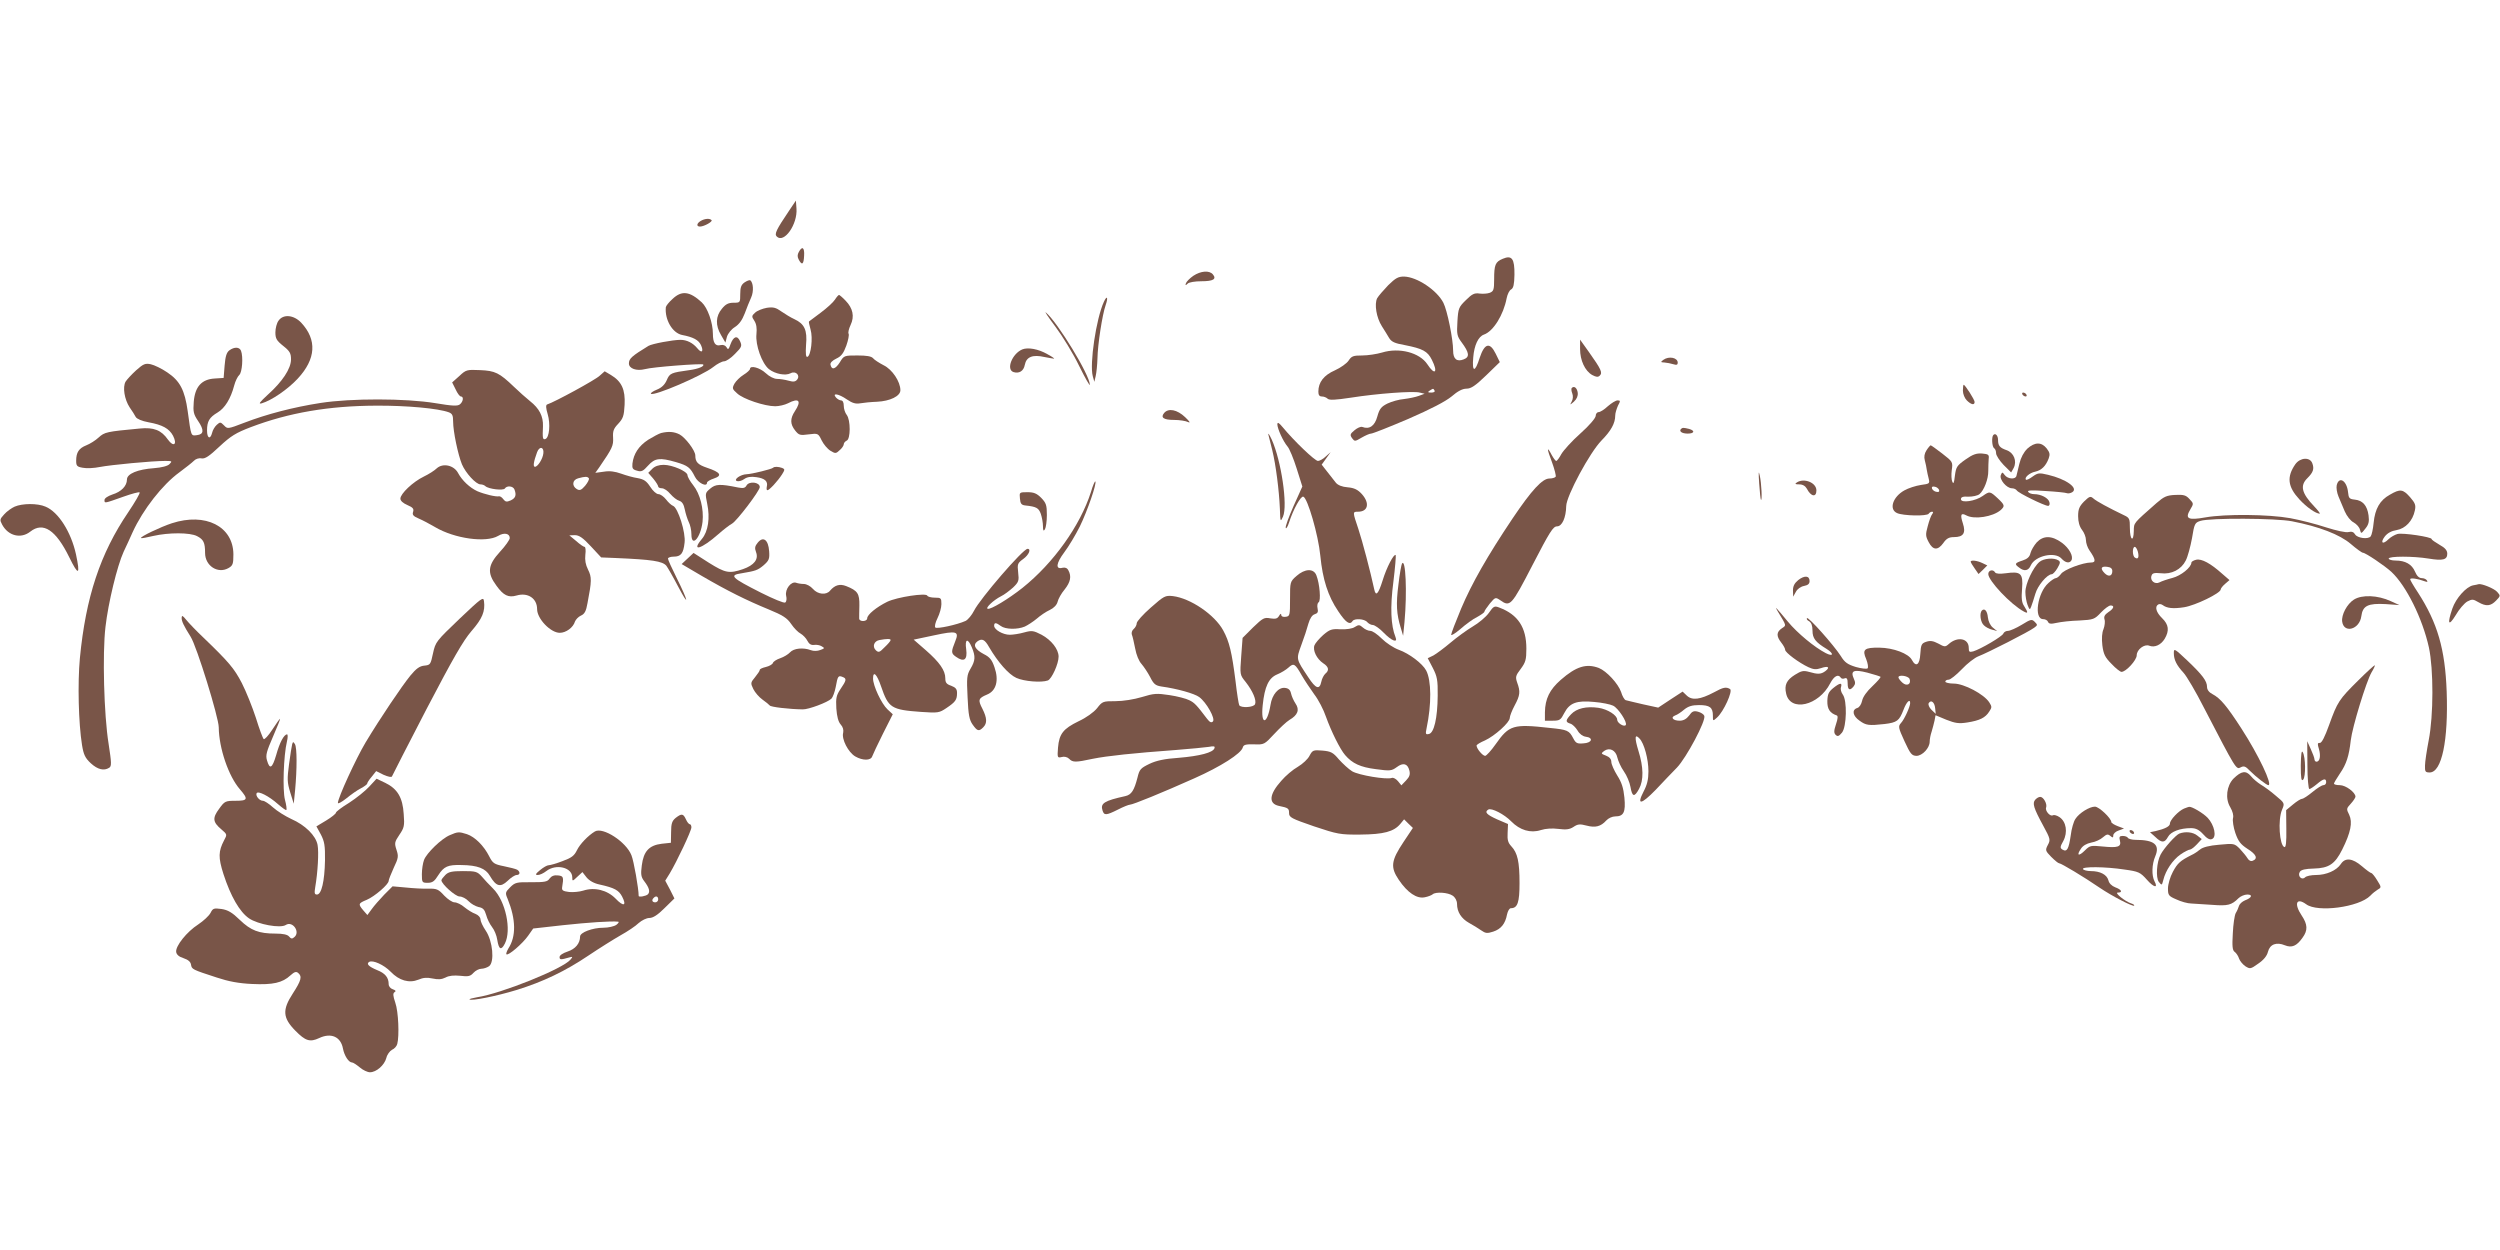 <?xml version="1.0" standalone="no"?>
<!DOCTYPE svg PUBLIC "-//W3C//DTD SVG 20010904//EN"
 "http://www.w3.org/TR/2001/REC-SVG-20010904/DTD/svg10.dtd">
<svg version="1.0" xmlns="http://www.w3.org/2000/svg"
 width="1280pt" height="640pt" viewBox="0 0 1280 640"
 preserveAspectRatio="xMidYMid meet">
<g transform="translate(0,640) scale(0.1,-0.1)"
fill="#795548" stroke="none">
<path d="M4040 5321 c-66 -98 -76 -119 -63 -132 37 -37 107 62 101 143 l-3 41
-35 -52z"/>
<path d="M3588 5269 c-21 -12 -24 -29 -4 -29 21 0 67 26 59 33 -9 10 -35 8
-55 -4z"/>
<path d="M4090 5110 c-8 -14 -8 -26 0 -40 16 -30 25 -24 27 20 3 43 -10 52
-27 20z"/>
<path d="M7694 5075 c-38 -16 -44 -30 -44 -106 0 -53 -3 -60 -22 -68 -13 -5
-37 -6 -53 -4 -25 4 -38 -2 -69 -33 -37 -36 -40 -42 -44 -110 -4 -65 -2 -75
21 -106 40 -54 43 -76 11 -88 -35 -14 -54 2 -54 45 0 58 -30 206 -50 245 -33
64 -134 132 -201 134 -30 0 -43 -7 -81 -44 -24 -25 -50 -55 -57 -67 -15 -30
-4 -99 24 -143 12 -19 29 -46 37 -60 12 -20 29 -28 81 -37 91 -18 116 -31 138
-75 33 -65 16 -83 -23 -23 -40 60 -144 87 -232 60 -27 -8 -73 -15 -101 -15
-46 0 -55 -3 -70 -26 -9 -14 -41 -37 -70 -50 -57 -25 -85 -61 -85 -109 0 -17
5 -25 18 -25 10 0 23 -5 29 -11 9 -9 40 -7 120 5 133 21 320 35 352 26 l25 -6
-30 -11 c-16 -6 -50 -13 -75 -16 -26 -2 -64 -13 -85 -23 -32 -16 -41 -27 -52
-66 -13 -49 -41 -68 -77 -54 -8 3 -26 -5 -40 -17 -23 -19 -24 -24 -12 -41 13
-17 14 -17 48 3 19 11 41 21 49 21 8 0 94 34 190 75 117 51 190 89 222 115 31
27 56 40 76 40 24 0 46 15 101 68 l70 68 -21 43 c-30 61 -57 54 -82 -21 -24
-77 -40 -75 -33 2 5 63 26 107 55 117 48 17 100 101 116 186 4 20 14 41 23 45
12 7 16 26 17 75 1 83 -13 102 -60 82z m-349 -675 c3 -6 -4 -10 -17 -10 -18 0
-20 2 -8 10 19 12 18 12 25 0z"/>
<path d="M6110 4988 c-19 -13 -35 -30 -38 -38 -4 -12 -2 -13 9 -2 7 7 38 12
70 12 61 0 79 11 59 35 -18 22 -62 18 -100 -7z"/>
<path d="M3812 4954 c-17 -12 -22 -25 -22 -60 0 -43 0 -44 -34 -44 -26 0 -41
-7 -60 -31 -32 -38 -34 -85 -4 -135 l22 -38 8 30 c5 16 22 38 40 49 22 14 38
36 51 70 10 28 25 64 33 82 14 31 11 77 -5 88 -4 2 -17 -3 -29 -11z"/>
<path d="M3443 4869 c-18 -16 -33 -35 -34 -42 -6 -64 34 -132 83 -142 58 -11
85 -26 97 -52 15 -33 4 -44 -18 -17 -23 28 -54 44 -87 44 -39 0 -146 -20 -164
-31 -85 -52 -100 -65 -100 -90 0 -26 39 -40 82 -29 38 11 291 30 298 24 9 -9
-25 -23 -70 -29 -95 -13 -101 -16 -116 -51 -10 -23 -26 -39 -51 -49 -20 -8
-34 -18 -30 -21 14 -14 264 93 319 137 20 16 45 29 55 29 11 0 36 17 56 38 35
35 37 41 26 65 -14 32 -34 25 -49 -16 -9 -27 -13 -29 -20 -15 -7 10 -17 14
-31 11 -26 -7 -39 11 -39 58 0 57 -27 133 -57 161 -62 57 -103 62 -150 17z"/>
<path d="M4275 4866 c-9 -14 -42 -44 -73 -67 -31 -23 -58 -43 -60 -45 -2 -1 2
-19 8 -41 13 -43 2 -134 -16 -140 -8 -3 -10 15 -7 61 7 76 -8 108 -60 132 -18
8 -47 26 -66 39 -28 20 -41 24 -75 19 -22 -4 -50 -15 -60 -25 -18 -16 -18 -20
-4 -41 11 -17 14 -38 11 -69 -6 -55 28 -150 64 -179 32 -25 85 -35 111 -21 26
14 51 -11 33 -33 -9 -11 -20 -12 -44 -5 -18 5 -44 9 -58 9 -16 0 -40 12 -59
30 -30 28 -80 41 -80 21 0 -5 -15 -19 -33 -30 -18 -11 -39 -32 -47 -46 -12
-23 -11 -27 14 -49 30 -29 141 -66 195 -66 20 0 49 7 65 15 57 30 71 13 36
-40 -25 -38 -25 -66 1 -99 19 -24 25 -26 69 -20 48 6 49 6 67 -31 10 -20 30
-44 45 -53 25 -15 28 -15 47 3 12 10 21 24 21 30 0 7 7 15 15 19 20 7 21 105
0 132 -8 10 -15 31 -15 47 0 16 -5 27 -14 27 -7 0 -19 7 -26 15 -21 25 14 19
56 -10 28 -19 45 -24 68 -20 17 3 56 7 86 8 67 3 120 29 120 59 0 44 -42 107
-86 128 -23 12 -48 28 -54 36 -9 10 -33 14 -80 14 -67 0 -69 0 -90 -35 -23
-36 -42 -41 -48 -12 -2 9 9 21 30 31 26 12 37 28 51 66 10 28 15 55 12 61 -4
5 1 26 10 45 21 44 12 86 -26 125 -15 16 -31 29 -33 29 -3 0 -13 -11 -21 -24z"/>
<path d="M5652 4855 c-40 -87 -74 -319 -57 -381 l8 -29 7 30 c4 17 8 57 9 90
1 70 25 225 42 273 14 40 7 52 -9 17z"/>
<path d="M5404 4727 c36 -48 91 -138 121 -200 30 -61 55 -105 55 -97 0 49
-165 320 -225 370 -9 8 13 -25 49 -73z"/>
<path d="M1426 4758 c-9 -12 -16 -39 -16 -60 0 -31 6 -42 40 -69 34 -27 40
-38 40 -69 0 -47 -44 -114 -119 -181 -42 -39 -50 -49 -31 -44 49 14 133 71
184 126 94 101 100 199 18 287 -38 40 -92 45 -116 10z"/>
<path d="M8090 4613 c0 -58 25 -112 62 -133 21 -11 30 -12 39 -3 15 15 7 32
-56 121 l-45 63 0 -48z"/>
<path d="M1174 4606 c-14 -11 -20 -30 -24 -78 l-5 -63 -46 -3 c-67 -4 -101
-42 -107 -120 -4 -50 -1 -63 22 -97 32 -47 30 -69 -6 -73 -31 -4 -29 -8 -47
123 -15 108 -40 155 -104 198 -29 20 -67 38 -85 42 -28 6 -38 2 -75 -31 -23
-21 -47 -47 -54 -58 -16 -28 -6 -91 21 -132 12 -17 26 -39 31 -49 6 -10 32
-21 65 -27 72 -13 106 -32 126 -69 23 -45 3 -60 -26 -20 -34 49 -73 64 -144
57 -171 -16 -180 -18 -211 -46 -16 -15 -45 -33 -63 -40 -38 -15 -52 -36 -52
-79 0 -26 4 -31 34 -36 19 -4 58 -2 87 4 57 11 267 31 334 31 36 0 38 -1 23
-16 -9 -10 -40 -18 -79 -21 -85 -6 -139 -29 -139 -58 0 -33 -29 -63 -75 -77
-23 -8 -40 -19 -40 -28 0 -18 -2 -18 97 17 42 15 79 25 83 22 3 -4 -23 -49
-58 -101 -144 -212 -218 -436 -248 -748 -12 -128 -7 -333 11 -445 8 -49 16
-66 45 -93 35 -32 67 -40 94 -23 13 8 12 25 -3 123 -24 148 -32 462 -16 598
14 123 60 313 93 385 13 27 34 73 46 100 53 116 153 244 240 307 31 23 64 49
73 58 9 10 26 16 40 13 18 -3 39 11 92 61 58 54 84 70 160 99 195 74 399 109
641 110 158 1 319 -14 373 -34 18 -7 22 -16 22 -48 0 -50 25 -169 45 -218 19
-45 72 -103 95 -103 9 0 20 -4 25 -9 16 -15 92 -24 100 -12 10 16 42 13 49 -5
11 -29 6 -44 -19 -56 -21 -9 -27 -8 -38 6 -7 10 -17 16 -22 15 -15 -4 -76 11
-111 26 -39 18 -78 55 -98 92 -21 41 -78 54 -110 25 -11 -11 -41 -30 -66 -42
-56 -27 -120 -88 -120 -113 0 -11 13 -23 36 -33 28 -12 34 -19 29 -35 -5 -15
1 -22 29 -34 19 -8 57 -28 84 -44 100 -59 260 -81 322 -45 31 19 60 13 60 -11
0 -8 -22 -40 -50 -70 -63 -69 -67 -108 -18 -174 36 -50 61 -62 103 -50 58 17
105 -15 105 -70 0 -49 69 -121 116 -121 32 0 69 27 78 58 4 10 17 24 30 30 19
8 27 23 34 64 22 114 22 133 3 171 -13 26 -17 49 -14 77 3 22 1 40 -4 40 -5 0
-24 13 -43 30 l-35 29 28 1 c22 0 41 -13 82 -57 l53 -57 73 -3 c188 -8 241
-16 261 -40 6 -8 34 -56 60 -106 59 -112 53 -77 -8 45 -24 48 -44 92 -44 98 0
5 13 10 29 10 37 0 50 16 56 71 7 51 -34 180 -59 189 -8 3 -24 17 -36 33 -12
15 -29 27 -39 27 -10 0 -29 17 -42 38 -19 29 -32 38 -64 44 -22 3 -60 14 -85
23 -31 11 -58 15 -88 10 l-44 -6 20 28 c68 99 73 111 71 152 -2 33 2 46 26 71
25 27 30 40 33 98 4 77 -15 119 -70 152 l-32 19 -26 -23 c-20 -20 -229 -134
-269 -147 -7 -3 -6 -19 3 -49 15 -50 9 -121 -12 -128 -13 -4 -15 3 -12 65 2
52 -19 92 -66 129 -20 16 -57 49 -83 74 -74 71 -96 82 -174 85 -66 3 -71 2
-105 -30 l-37 -33 18 -36 c9 -20 21 -36 27 -36 15 0 12 -26 -5 -40 -12 -10
-37 -9 -127 6 -153 25 -431 25 -586 1 -142 -22 -278 -58 -390 -101 -86 -33
-87 -33 -105 -14 -18 18 -20 18 -37 3 -10 -9 -21 -27 -24 -41 -9 -36 -26 -29
-26 12 0 47 12 67 54 92 37 22 67 70 85 138 6 23 18 47 26 54 15 13 21 93 9
124 -8 20 -34 21 -60 2z m1608 -527 c-3 -29 -29 -69 -43 -69 -11 0 -7 26 11
75 12 32 36 27 32 -6z m233 -128 c3 -5 -6 -22 -19 -38 -20 -23 -28 -26 -43
-17 -26 16 -23 47 7 55 36 10 48 10 55 0z"/>
<path d="M5234 4611 c-52 -22 -84 -103 -45 -116 29 -9 52 5 58 37 8 41 40 54
101 40 26 -5 48 -9 49 -8 2 1 -14 12 -35 23 -45 26 -99 36 -128 24z"/>
<path d="M8517 4558 c-16 -12 -15 -13 5 -14 13 -1 33 -5 46 -9 16 -5 22 -3 22
8 0 26 -45 35 -73 15z"/>
<path d="M10050 4400 c0 -17 9 -39 20 -50 22 -22 40 -26 40 -8 0 12 -49 88
-56 88 -2 0 -4 -13 -4 -30z"/>
<path d="M8048 4414 c-4 -3 -3 -16 2 -28 5 -13 4 -30 -3 -42 -10 -19 -10 -19
12 0 14 13 21 29 19 45 -3 24 -18 37 -30 25z"/>
<path d="M10355 4380 c3 -5 11 -10 16 -10 6 0 7 5 4 10 -3 6 -11 10 -16 10 -6
0 -7 -4 -4 -10z"/>
<path d="M8232 4320 c-18 -17 -39 -30 -47 -30 -8 0 -15 -9 -15 -19 0 -11 -32
-49 -78 -90 -44 -39 -87 -87 -98 -106 -10 -19 -22 -35 -26 -35 -4 0 -14 14
-23 30 -26 50 -26 34 1 -36 13 -36 22 -70 19 -75 -4 -5 -18 -9 -32 -9 -36 0
-90 -58 -189 -205 -128 -191 -208 -331 -263 -461 -28 -67 -51 -127 -51 -134 0
-6 21 7 48 30 26 23 64 51 85 61 20 11 37 23 37 27 0 4 13 23 28 42 28 33 29
33 53 17 51 -36 57 -30 166 181 88 170 105 197 125 197 26 0 46 45 47 104 1
52 121 275 181 336 49 50 70 88 70 128 0 12 7 34 14 50 13 24 13 27 -2 27 -9
0 -32 -14 -50 -30z"/>
<path d="M5960 4285 c-19 -23 -2 -35 51 -35 28 0 60 -5 72 -11 14 -6 8 3 -15
25 -41 39 -86 48 -108 21z"/>
<path d="M6540 4228 c0 -23 30 -88 52 -114 10 -11 31 -62 47 -113 l29 -92 -45
-100 c-24 -55 -43 -105 -40 -112 2 -6 10 6 17 28 21 66 60 137 73 132 22 -7
77 -197 87 -302 12 -122 39 -207 92 -285 38 -57 59 -72 73 -50 9 15 61 12 75
-5 7 -8 20 -15 29 -15 9 0 35 -18 56 -40 41 -42 73 -54 60 -22 -24 59 -28 153
-11 282 9 73 14 135 12 138 -9 9 -47 -64 -67 -130 -22 -70 -35 -84 -43 -45
-19 89 -61 248 -81 308 -30 89 -30 89 -2 89 52 0 61 44 20 90 -21 23 -39 32
-73 35 -28 2 -50 11 -60 23 -8 11 -28 36 -44 56 l-29 37 23 32 23 32 -25 -22
c-13 -13 -32 -23 -40 -23 -16 0 -123 103 -180 172 -20 24 -27 28 -28 16z"/>
<path d="M8607 4204 c-12 -12 4 -24 34 -24 34 0 39 15 7 24 -29 7 -33 7 -41 0z"/>
<path d="M3385 4183 c-11 -3 -41 -19 -67 -35 -48 -32 -74 -71 -80 -122 -2 -24
1 -30 24 -36 22 -7 31 -2 56 26 35 39 60 42 143 18 61 -18 73 -27 97 -75 16
-32 62 -55 62 -30 0 5 16 15 35 21 45 15 34 32 -35 55 -47 16 -60 29 -60 63 0
25 -51 92 -81 108 -28 14 -56 16 -94 7z"/>
<path d="M6494 4175 c3 -11 12 -47 20 -80 18 -73 35 -205 39 -300 2 -68 3 -69
16 -40 25 57 -9 287 -58 395 -12 25 -19 36 -17 25z"/>
<path d="M10206 4173 c-10 -10 -7 -61 4 -68 6 -3 10 -15 10 -26 0 -10 17 -37
38 -59 l39 -39 13 23 c18 35 1 78 -36 91 -34 12 -44 22 -44 52 0 23 -13 37
-24 26z"/>
<path d="M10380 4103 c-19 -19 -33 -45 -41 -78 -7 -27 -13 -56 -15 -62 -5 -19
-45 -16 -60 5 -12 16 -13 16 -20 -1 -8 -22 30 -67 57 -67 10 0 21 -5 25 -11 7
-13 142 -79 160 -79 7 0 10 8 7 19 -5 21 -43 41 -78 41 -13 0 -27 5 -31 12 -5
8 17 9 89 4 53 -3 102 -8 109 -11 7 -3 20 0 28 5 33 21 -31 67 -124 89 -46 11
-52 10 -79 -9 -16 -12 -31 -19 -34 -16 -10 10 18 35 47 41 32 7 54 28 69 67 8
22 6 31 -10 52 -27 34 -61 33 -99 -1z"/>
<path d="M9864 4095 c-11 -17 -14 -34 -9 -52 4 -16 9 -37 10 -48 2 -11 6 -32
10 -46 6 -25 4 -26 -40 -32 -26 -4 -64 -16 -85 -28 -59 -33 -80 -97 -37 -116
30 -14 154 -17 162 -3 3 5 11 10 17 10 7 0 7 -4 1 -12 -6 -7 -16 -35 -23 -62
-12 -43 -11 -52 5 -82 22 -42 47 -43 75 -4 16 23 29 30 54 30 49 0 62 21 46
70 -15 46 -10 56 18 41 41 -22 135 -7 175 27 23 21 22 26 -15 61 -39 36 -41
37 -76 12 -37 -27 -112 -38 -112 -17 0 11 10 15 39 13 21 0 46 5 56 13 23 19
46 78 45 119 0 20 1 47 2 61 3 22 -1 25 -34 28 -28 2 -47 -4 -85 -31 -44 -31
-48 -38 -54 -83 -4 -36 -7 -44 -13 -31 -5 10 -6 37 -3 60 6 42 5 43 -49 85
-30 23 -56 42 -59 42 -2 0 -12 -11 -21 -25z m64 -203 c3 -9 -2 -13 -14 -10 -9
1 -19 9 -22 16 -3 9 2 13 14 10 9 -1 19 -9 22 -16z"/>
<path d="M11752 4023 c-45 -65 -39 -115 21 -180 37 -40 84 -73 104 -73 4 0 -9
17 -29 38 -64 67 -73 106 -34 144 29 29 36 47 25 76 -12 33 -62 30 -87 -5z"/>
<path d="M3340 4000 l-21 -21 26 -30 c14 -17 25 -35 25 -40 0 -5 9 -9 19 -9
11 0 30 -13 43 -29 14 -16 34 -32 46 -35 15 -5 23 -19 28 -44 4 -20 13 -49 20
-64 8 -15 14 -43 14 -63 0 -71 47 -20 57 63 7 66 -12 143 -48 188 -16 20 -29
43 -29 51 0 19 -77 53 -122 53 -25 0 -45 -7 -58 -20z"/>
<path d="M3958 4005 c-7 -7 -108 -32 -135 -33 -32 -1 -69 -28 -50 -35 8 -3 25
1 37 10 15 11 35 14 62 10 44 -6 61 -21 54 -49 -2 -10 -1 -18 3 -18 10 0 54
48 75 81 15 24 15 27 1 33 -20 7 -40 8 -47 1z"/>
<path d="M9007 3925 c3 -44 7 -82 9 -84 7 -8 3 84 -6 124 -6 29 -7 17 -3 -40z"/>
<path d="M5586 3882 c-55 -173 -192 -365 -351 -492 -72 -57 -163 -112 -178
-107 -13 4 29 44 68 64 17 8 44 29 62 45 29 28 31 35 26 77 -5 43 -3 48 26 69
29 21 42 52 22 52 -23 0 -243 -255 -274 -317 -11 -22 -31 -46 -43 -52 -44 -20
-147 -42 -155 -34 -5 5 0 26 11 48 11 22 20 54 20 72 0 31 -2 33 -34 33 -19 0
-36 5 -38 10 -5 16 -155 -7 -205 -31 -55 -27 -103 -66 -103 -85 0 -17 -40 -19
-41 -1 0 6 0 37 1 67 1 61 -9 76 -67 99 -33 13 -58 6 -83 -23 -19 -24 -63 -20
-88 9 -12 14 -33 25 -46 25 -13 0 -31 3 -39 6 -26 10 -59 -33 -52 -66 4 -16 2
-31 -5 -35 -6 -4 -61 19 -123 50 -154 78 -166 90 -99 100 71 12 81 15 112 41
27 24 31 32 28 72 -4 58 -30 78 -58 44 -15 -18 -17 -28 -9 -49 14 -37 -10 -67
-67 -87 -71 -24 -90 -20 -175 33 l-78 50 -31 -29 -30 -28 102 -60 c132 -77
231 -126 343 -172 73 -30 95 -44 116 -75 14 -21 36 -43 48 -49 12 -7 28 -23
35 -37 8 -16 19 -23 34 -21 12 2 30 -1 39 -7 16 -9 16 -11 -7 -19 -15 -6 -35
-6 -48 -1 -40 15 -88 10 -107 -11 -9 -10 -32 -24 -50 -30 -18 -6 -36 -17 -38
-25 -3 -7 -19 -16 -36 -20 -17 -4 -31 -10 -31 -15 0 -5 -11 -21 -24 -37 -23
-28 -24 -30 -9 -61 9 -18 30 -42 47 -54 17 -12 34 -26 37 -30 5 -8 99 -19 169
-20 29 -1 128 36 147 55 7 7 17 34 22 60 10 56 13 60 35 51 22 -8 20 -17 -10
-61 -22 -33 -25 -46 -22 -100 3 -42 10 -68 22 -82 12 -13 16 -28 13 -43 -9
-32 26 -100 62 -121 38 -22 80 -22 87 1 3 9 28 62 55 116 l50 99 -27 25 c-31
29 -74 121 -74 158 0 42 20 22 41 -40 38 -111 52 -120 205 -131 87 -6 93 -5
130 20 46 31 54 42 54 77 0 20 -7 28 -30 37 -24 8 -30 16 -30 38 0 40 -29 82
-100 144 l-62 54 104 22 c116 25 130 21 109 -30 -22 -55 -22 -62 4 -80 41 -29
59 -15 52 38 -8 55 8 60 29 10 19 -46 18 -67 -7 -109 -19 -32 -20 -46 -15
-146 4 -91 9 -116 26 -140 24 -34 32 -36 54 -14 21 21 20 47 -4 95 -24 46 -21
54 24 73 47 19 61 73 38 139 -13 39 -25 53 -55 68 -45 24 -57 47 -33 65 24 17
38 10 60 -29 45 -77 100 -140 140 -158 40 -18 128 -25 161 -13 20 8 55 85 55
122 0 38 -37 85 -87 112 -41 21 -49 23 -89 12 -24 -7 -58 -12 -74 -12 -35 0
-80 26 -80 46 0 18 10 17 34 -1 24 -18 85 -19 123 -3 15 7 43 25 62 41 18 16
48 36 66 44 21 10 36 26 40 42 3 14 19 43 36 63 30 38 36 67 19 98 -6 12 -17
16 -30 13 -37 -10 -33 23 9 79 22 29 58 89 80 133 38 78 88 222 79 230 -2 3
-13 -21 -22 -53z m-1026 -759 c0 -5 -14 -21 -31 -37 -26 -27 -31 -28 -45 -15
-19 19 -9 47 19 52 38 7 57 7 57 0z"/>
<path d="M9200 3930 c-12 -8 -9 -10 12 -10 18 0 31 -8 39 -22 21 -41 49 -46
49 -9 0 40 -63 65 -100 41z"/>
<path d="M11964 3916 c-3 -13 1 -39 9 -58 8 -18 22 -52 32 -76 11 -25 30 -49
46 -57 14 -8 29 -24 32 -37 6 -22 6 -22 28 6 17 21 20 36 16 67 -7 51 -30 77
-71 81 -27 3 -31 7 -34 38 -6 59 -46 84 -58 36z"/>
<path d="M3822 3914 c-7 -13 -17 -15 -43 -10 -93 19 -115 18 -143 -6 -26 -22
-26 -24 -15 -78 15 -71 5 -141 -27 -179 -58 -69 -3 -53 85 25 25 22 56 46 69
53 24 13 142 168 142 187 0 26 -55 32 -68 8z"/>
<path d="M12236 3867 c-51 -28 -76 -72 -83 -144 -3 -32 -10 -63 -15 -69 -13
-17 -69 -9 -80 10 -7 12 -17 16 -33 12 -14 -4 -62 7 -116 24 -51 17 -134 38
-183 47 -111 20 -332 22 -434 4 -90 -16 -106 -7 -78 40 18 30 18 31 -4 54 -18
20 -30 23 -73 21 -44 -2 -58 -9 -96 -42 -120 -106 -115 -99 -116 -143 -1 -60
-20 -46 -20 15 0 48 -2 53 -30 66 -79 38 -142 72 -157 86 -15 13 -20 11 -48
-16 -24 -25 -30 -39 -30 -75 0 -29 7 -53 20 -70 11 -14 20 -37 20 -52 0 -15 8
-39 18 -53 32 -46 34 -62 9 -62 -43 0 -141 -37 -155 -59 -8 -11 -20 -21 -26
-21 -6 0 -23 -11 -38 -25 -56 -49 -76 -185 -27 -185 11 0 22 -6 25 -14 4 -10
14 -12 44 -5 22 5 74 11 116 12 73 4 78 6 111 41 19 20 41 36 49 36 22 0 17
-16 -11 -34 -19 -13 -24 -23 -20 -37 4 -11 1 -34 -5 -50 -8 -18 -10 -48 -6
-83 6 -46 14 -62 47 -95 21 -23 45 -41 51 -41 23 0 78 60 78 85 0 29 39 59 64
49 28 -11 60 4 79 35 25 42 21 73 -13 106 -30 29 -39 59 -20 70 6 4 16 2 23
-3 21 -16 53 -20 110 -11 57 9 187 72 187 91 0 5 10 18 23 29 l22 19 -37 32
c-59 53 -106 79 -134 72 -13 -3 -24 -10 -24 -14 0 -25 -54 -68 -97 -79 -27 -7
-56 -17 -67 -23 -23 -12 -50 10 -40 35 4 13 15 15 47 12 55 -7 105 19 128 65
10 19 24 71 32 114 12 75 15 80 43 89 48 16 389 14 469 -2 139 -27 245 -68
301 -116 29 -25 57 -45 62 -45 13 0 110 -65 146 -98 76 -71 159 -238 192 -387
24 -112 24 -347 -1 -475 -10 -52 -19 -111 -19 -130 -1 -31 2 -35 24 -35 62 0
96 164 87 414 -8 218 -47 352 -147 507 -22 33 -40 64 -40 68 0 9 40 3 74 -10
14 -5 17 -4 12 4 -4 7 -16 12 -27 12 -13 0 -25 11 -34 33 -16 38 -50 57 -100
57 -19 0 -35 5 -35 10 0 13 126 13 205 0 73 -12 95 -6 95 25 0 17 -11 30 -40
46 -22 13 -40 25 -40 29 0 11 -148 33 -175 26 -14 -4 -35 -16 -46 -27 -29 -29
-44 -19 -19 14 14 18 35 29 61 33 45 8 82 47 93 100 6 27 2 38 -24 68 -37 42
-51 44 -104 13z m-1290 -292 c7 -29 1 -41 -15 -30 -14 8 -14 55 -1 55 5 0 12
-11 16 -25z m-131 -99 c0 -26 -19 -31 -39 -11 -24 24 -19 37 12 33 19 -2 27
-9 27 -22z"/>
<path d="M5222 3848 c2 -27 8 -34 28 -36 57 -6 68 -13 79 -43 6 -18 11 -46 11
-63 0 -24 3 -27 10 -16 5 8 10 41 10 73 0 51 -4 62 -29 88 -23 23 -38 29 -71
29 -41 0 -41 -1 -38 -32z"/>
<path d="M75 3806 c-16 -7 -41 -25 -54 -40 -22 -24 -23 -28 -10 -52 31 -58 96
-74 144 -36 66 52 131 9 200 -132 47 -96 57 -92 34 16 -25 114 -90 217 -156
244 -41 18 -119 17 -158 0z"/>
<path d="M880 3721 c-58 -19 -165 -70 -158 -76 2 -2 30 3 63 11 79 18 188 18
224 -1 33 -17 41 -33 41 -86 0 -66 65 -108 119 -78 23 13 26 21 26 71 -1 143
-143 215 -315 159z"/>
<path d="M10428 3623 c-14 -16 -28 -40 -32 -55 -4 -19 -16 -30 -41 -38 -40
-13 -42 -18 -17 -36 26 -21 48 -17 60 12 23 49 124 71 157 34 19 -21 40 -26
50 -10 13 20 -10 63 -48 91 -52 38 -95 38 -129 2z"/>
<path d="M10442 3523 c-33 -28 -72 -112 -72 -154 0 -21 5 -50 11 -66 10 -26
12 -27 19 -8 4 11 14 40 21 65 12 42 60 99 84 100 6 0 19 14 29 31 15 26 16
33 5 40 -23 15 -76 10 -97 -8z"/>
<path d="M10090 3524 c0 -3 9 -19 20 -34 l20 -29 23 22 22 22 -25 12 c-27 13
-60 17 -60 7z"/>
<path d="M7178 3514 c-3 -5 -12 -53 -18 -107 -13 -100 -10 -151 12 -222 l12
-40 7 70 c14 152 6 331 -13 299z"/>
<path d="M6638 3451 c-33 -29 -33 -31 -33 -118 0 -84 -1 -88 -22 -91 -14 -2
-23 2 -23 10 0 8 -5 6 -11 -5 -9 -15 -18 -17 -45 -13 -31 6 -38 2 -88 -46
l-54 -54 -7 -94 c-7 -95 -7 -95 23 -132 36 -46 56 -93 48 -113 -6 -17 -71 -21
-81 -6 -3 5 -12 61 -19 123 -19 150 -32 203 -63 260 -44 81 -168 165 -258 176
-39 4 -45 1 -113 -59 -40 -35 -72 -71 -72 -80 0 -9 -7 -22 -15 -29 -9 -7 -13
-20 -10 -29 4 -9 11 -41 17 -71 6 -33 19 -65 33 -80 12 -14 32 -44 44 -67 18
-36 27 -43 58 -48 80 -11 169 -36 193 -54 37 -27 84 -111 70 -125 -8 -8 -16
-4 -30 14 -53 70 -64 82 -91 95 -15 8 -61 20 -101 26 -66 10 -80 9 -142 -10
-40 -12 -95 -21 -135 -21 -64 0 -67 -1 -94 -36 -17 -21 -56 -49 -95 -67 -78
-38 -99 -64 -105 -135 -4 -52 -3 -53 19 -48 13 4 29 0 38 -9 18 -19 33 -19
121 0 75 15 207 29 425 45 74 6 150 13 169 16 26 5 33 4 29 -7 -7 -22 -75 -40
-183 -49 -73 -5 -114 -14 -150 -31 -45 -22 -51 -28 -61 -70 -17 -66 -31 -88
-62 -95 -109 -24 -129 -37 -117 -74 8 -26 19 -25 79 5 27 14 55 25 61 25 15 0
167 62 330 135 135 60 240 127 248 158 4 14 15 17 58 16 51 -2 53 -1 103 53
28 30 63 63 78 72 43 25 53 52 31 84 -10 15 -20 38 -23 52 -4 18 -13 26 -31
28 -33 4 -66 -34 -74 -87 -17 -103 -51 -106 -40 -2 10 97 31 140 74 158 20 8
46 24 58 35 27 25 34 20 68 -40 15 -26 44 -69 64 -97 21 -27 48 -79 60 -115
27 -75 72 -166 98 -196 37 -43 78 -62 157 -72 73 -10 81 -9 107 10 33 25 56
19 65 -17 5 -20 1 -32 -17 -51 l-24 -25 -17 21 c-10 12 -24 20 -32 17 -26 -10
-170 14 -203 34 -18 11 -48 39 -68 61 -30 36 -41 41 -84 45 -47 4 -51 2 -66
-26 -8 -17 -35 -42 -60 -57 -25 -14 -63 -46 -85 -72 -62 -69 -66 -116 -13
-128 49 -10 53 -13 53 -37 0 -22 12 -28 128 -68 120 -40 133 -43 237 -42 120
1 172 15 205 55 l19 23 22 -22 23 -22 -48 -72 c-64 -96 -68 -129 -24 -194 44
-65 92 -98 133 -89 16 3 34 10 40 15 15 14 79 10 103 -7 13 -9 22 -26 22 -42
0 -41 22 -75 61 -97 20 -11 48 -28 62 -38 23 -16 31 -17 62 -7 40 13 62 40 71
88 4 18 12 32 20 32 34 0 44 30 44 128 0 110 -10 155 -42 189 -17 18 -21 33
-19 68 l2 46 -56 24 c-53 24 -66 37 -45 50 16 10 82 -24 117 -60 45 -46 100
-62 152 -45 25 8 58 10 90 6 39 -5 57 -3 77 10 22 15 33 16 67 7 45 -12 73 -5
101 26 11 12 31 21 46 21 43 0 54 21 47 96 -5 50 -14 78 -37 114 -16 26 -30
57 -30 69 0 14 -9 25 -27 32 -26 10 -27 11 -10 24 28 20 60 4 68 -34 4 -17 18
-49 33 -70 15 -21 30 -57 34 -80 9 -52 20 -54 44 -10 24 44 23 111 -3 194 -21
69 -19 90 5 64 24 -24 46 -106 46 -168 0 -42 -7 -70 -25 -104 -37 -72 -12 -67
62 9 35 38 85 89 109 114 48 50 150 241 140 265 -3 8 -17 17 -32 21 -22 6 -31
2 -46 -20 -13 -17 -29 -26 -48 -26 -34 0 -49 17 -23 27 10 3 31 17 46 30 21
17 41 23 76 23 55 0 71 -12 71 -54 0 -29 0 -29 21 -10 34 30 82 136 67 146
-20 12 -34 10 -83 -17 -70 -37 -111 -42 -138 -17 l-22 21 -63 -41 -62 -41 -78
17 c-42 10 -82 19 -88 21 -7 2 -18 21 -24 42 -15 43 -74 107 -114 123 -64 24
-116 8 -195 -61 -57 -50 -80 -97 -81 -166 l0 -43 40 0 c36 0 41 4 59 39 27 52
63 66 153 57 39 -3 83 -12 97 -19 26 -12 74 -85 65 -99 -8 -12 -44 10 -44 27
0 23 -49 54 -96 61 -62 9 -112 -3 -140 -33 -29 -31 -30 -40 -4 -48 11 -3 27
-19 37 -35 10 -18 27 -30 42 -32 41 -5 32 -32 -12 -34 -32 -3 -39 1 -52 26
-21 40 -29 44 -120 53 -187 21 -208 15 -277 -83 -23 -33 -48 -60 -54 -60 -13
0 -44 37 -44 53 0 4 19 16 43 26 50 23 127 92 127 115 0 9 11 38 25 64 28 52
30 71 13 117 -10 29 -8 36 18 70 25 34 29 47 29 104 0 109 -43 174 -138 210
-25 10 -30 8 -54 -27 -15 -21 -52 -52 -83 -70 -30 -18 -81 -55 -114 -83 -32
-27 -71 -56 -87 -65 l-29 -14 26 -50 c22 -43 26 -61 25 -142 -1 -116 -19 -191
-45 -196 -17 -4 -18 0 -12 29 26 123 25 245 -2 296 -19 36 -87 87 -140 106
-27 10 -65 35 -87 57 -22 22 -48 40 -59 40 -11 0 -28 8 -38 17 -17 15 -22 15
-41 3 -13 -9 -42 -13 -74 -12 -45 3 -55 -1 -88 -29 -20 -18 -41 -42 -45 -53
-10 -26 12 -70 45 -92 28 -18 32 -36 11 -53 -8 -7 -18 -26 -21 -42 -9 -42 -28
-36 -67 24 -63 95 -62 90 -35 165 14 37 30 86 36 109 8 27 19 44 32 48 16 5
19 12 15 30 -3 13 -1 27 5 31 13 7 6 95 -11 138 -14 37 -59 35 -102 -3z"/>
<path d="M10180 3461 c0 -34 115 -156 182 -192 22 -12 23 -6 2 27 -13 19 -15
40 -11 90 6 78 -6 90 -83 79 -30 -4 -50 -3 -55 4 -10 18 -35 12 -35 -8z"/>
<path d="M9207 3430 c-19 -16 -27 -30 -27 -53 l1 -32 14 25 c7 14 25 27 42 30
20 4 28 11 28 25 0 28 -26 30 -58 5z"/>
<path d="M12662 3403 c-35 -7 -88 -66 -106 -119 -27 -79 -20 -94 17 -34 17 30
44 61 59 70 25 13 30 13 57 -3 40 -23 63 -21 91 8 23 24 23 25 5 45 -15 17
-79 43 -95 39 -3 -1 -15 -4 -28 -6z"/>
<path d="M2353 3232 c-120 -115 -123 -118 -136 -177 -12 -57 -14 -60 -44 -63
-24 -2 -42 -15 -71 -50 -45 -55 -156 -220 -230 -343 -49 -82 -142 -284 -142
-310 0 -6 19 4 43 23 23 19 57 43 75 52 17 9 32 20 32 24 0 4 10 20 23 35 l23
29 38 -19 c23 -10 41 -14 43 -8 2 6 82 161 177 345 136 260 187 349 230 399
55 63 71 101 64 153 -3 24 -12 17 -125 -90z"/>
<path d="M12052 3330 c-35 -22 -65 -78 -60 -113 9 -62 89 -40 98 28 7 54 34
67 125 62 l70 -5 -44 20 c-67 31 -148 34 -189 8z"/>
<path d="M9102 3270 c46 -76 45 -71 21 -87 -28 -19 -29 -40 -3 -73 11 -14 20
-30 20 -37 0 -14 70 -66 119 -89 26 -12 40 -13 64 -5 37 13 49 5 23 -15 -23
-17 -39 -17 -84 -4 -29 8 -40 5 -72 -15 -43 -27 -55 -52 -45 -96 21 -96 167
-63 226 53 19 36 41 49 54 28 3 -5 12 -7 20 -3 11 4 15 -3 15 -26 0 -34 11
-39 30 -16 10 12 10 22 2 39 -19 42 -2 50 69 32 34 -9 65 -19 67 -21 3 -3 -16
-24 -41 -48 -29 -27 -49 -55 -53 -75 -4 -18 -14 -34 -25 -37 -29 -9 -23 -41
12 -65 33 -24 47 -26 128 -17 64 8 75 16 97 73 15 40 34 59 34 34 0 -18 -30
-84 -47 -102 -15 -17 -14 -23 18 -93 30 -65 37 -74 61 -75 30 0 68 40 68 73 0
11 4 34 10 51 5 17 12 43 15 57 l5 27 55 -23 c46 -18 64 -21 108 -14 63 10 92
24 112 56 14 21 14 25 0 47 -27 42 -130 96 -181 96 -24 0 -44 5 -44 10 0 6 8
10 17 10 9 0 39 24 67 53 28 30 67 60 86 67 45 17 259 126 285 146 18 13 18
15 3 30 -15 15 -20 14 -67 -15 -28 -17 -60 -31 -70 -31 -10 0 -21 -6 -24 -14
-6 -15 -115 -79 -154 -91 -20 -5 -23 -3 -23 18 0 49 -58 60 -103 19 -17 -15
-21 -15 -53 3 -27 14 -41 16 -62 9 -24 -8 -27 -15 -30 -62 -3 -56 -22 -70 -43
-31 -17 33 -95 62 -166 63 -78 1 -90 -9 -68 -59 8 -21 12 -42 7 -47 -4 -4 -32
-1 -60 7 -42 13 -57 23 -77 56 -36 56 -166 202 -173 194 -4 -4 1 -11 11 -16
11 -7 17 -22 17 -48 0 -39 15 -59 73 -94 38 -24 34 -41 -5 -21 -58 30 -145
102 -194 161 -61 74 -71 84 -52 53z m675 -346 c10 -27 -14 -40 -37 -19 -11 10
-20 22 -20 27 0 15 50 8 57 -8z m131 -150 l3 -29 -22 21 c-12 12 -18 27 -14
34 12 19 30 5 33 -26z"/>
<path d="M10147 3274 c-13 -14 -7 -61 11 -76 9 -9 28 -19 42 -22 l25 -7 -22
18 c-13 11 -23 32 -25 52 -3 33 -17 49 -31 35z"/>
<path d="M930 3237 c0 -18 9 -38 46 -97 31 -48 144 -414 144 -464 1 -106 50
-251 109 -318 43 -50 40 -58 -23 -58 -52 0 -56 -2 -84 -41 -35 -47 -33 -68 11
-105 30 -26 31 -26 14 -57 -29 -56 -30 -87 -3 -172 37 -114 83 -194 131 -227
46 -31 160 -52 188 -34 35 23 76 -36 44 -62 -11 -10 -17 -9 -27 3 -8 10 -31
15 -69 15 -86 0 -127 16 -183 70 -39 38 -61 51 -94 56 -39 5 -44 4 -56 -20 -8
-15 -36 -41 -63 -59 -59 -38 -117 -111 -113 -141 2 -14 15 -25 38 -32 24 -8
36 -19 38 -33 4 -24 6 -25 132 -66 60 -20 113 -30 181 -33 107 -5 155 6 196
44 20 18 29 21 39 13 22 -18 17 -38 -27 -106 -54 -83 -52 -124 13 -190 52 -53
75 -60 122 -38 61 29 111 7 122 -54 7 -36 29 -71 47 -71 5 0 22 -11 39 -25 16
-14 40 -25 52 -25 33 0 74 36 84 73 4 18 18 36 29 42 12 5 24 18 27 30 11 41
6 166 -10 211 -12 36 -13 48 -4 54 9 5 6 10 -9 15 -12 4 -21 15 -21 26 0 34
-18 56 -59 72 -43 18 -57 32 -41 42 19 11 76 -15 110 -50 44 -46 95 -60 142
-41 25 11 45 12 73 6 28 -6 46 -5 66 5 18 10 43 12 75 9 41 -5 52 -3 68 15 11
12 29 21 41 21 11 0 29 6 39 13 29 21 19 129 -17 182 -15 22 -27 48 -27 58 0
10 -11 22 -26 28 -15 5 -40 21 -56 34 -16 14 -39 25 -51 25 -11 0 -35 16 -53
35 -29 32 -38 36 -81 35 -26 -1 -78 2 -116 6 l-67 6 -43 -43 c-23 -24 -52 -57
-64 -74 l-22 -30 -21 24 c-27 32 -26 36 18 54 40 17 112 79 112 97 0 6 12 36
26 67 24 50 25 59 14 92 -11 34 -10 40 15 77 24 35 27 46 22 106 -5 84 -32
129 -93 159 l-46 22 -37 -40 c-20 -22 -66 -59 -103 -83 -38 -23 -68 -46 -68
-51 0 -5 -22 -23 -50 -40 l-50 -30 23 -42 c18 -35 22 -56 21 -132 -2 -107 -18
-175 -41 -175 -13 0 -14 7 -9 38 13 75 19 180 12 216 -9 48 -64 102 -135 133
-30 14 -72 40 -93 59 -21 19 -44 34 -52 34 -18 0 -39 26 -32 39 8 13 63 -15
109 -56 22 -19 41 -33 43 -30 3 3 0 26 -7 52 -13 50 -7 227 10 298 5 20 5 37
1 37 -16 0 -38 -41 -56 -106 -20 -68 -33 -76 -47 -27 -8 26 -2 46 31 122 22
50 38 91 36 91 -2 0 -20 -25 -40 -56 -20 -31 -40 -52 -44 -48 -5 5 -23 54 -40
109 -18 55 -50 135 -72 178 -39 75 -66 107 -198 234 -36 34 -75 75 -87 90 -18
22 -22 24 -23 10z"/>
<path d="M11130 3056 c0 -34 14 -62 50 -101 15 -16 63 -97 105 -180 164 -316
164 -316 187 -304 17 9 25 6 48 -18 31 -31 85 -73 94 -73 23 0 -50 154 -138
290 -75 116 -108 155 -148 176 -18 9 -28 23 -28 37 0 30 -23 61 -102 136 -65
61 -68 63 -68 37z"/>
<path d="M12074 2916 c-99 -98 -106 -109 -149 -228 -22 -61 -38 -93 -48 -92
-12 1 -12 -5 -4 -31 10 -35 5 -65 -13 -65 -5 0 -10 6 -10 13 0 6 -9 30 -19 52
l-18 40 1 -122 c0 -68 5 -123 10 -123 4 0 21 11 38 25 34 29 48 32 48 10 0 -8
-6 -15 -14 -15 -8 0 -33 -16 -56 -35 -23 -19 -47 -35 -54 -35 -6 0 -27 -13
-46 -29 l-35 -29 1 -96 c1 -68 -2 -96 -10 -93 -25 8 -34 139 -12 191 14 33 14
34 -32 72 -25 22 -60 47 -77 57 -16 10 -40 30 -51 44 -25 29 -48 26 -88 -13
-36 -37 -44 -103 -17 -147 12 -21 18 -42 14 -56 -3 -12 2 -47 12 -76 15 -43
27 -58 62 -81 45 -28 55 -50 27 -61 -10 -4 -20 1 -27 13 -6 10 -24 32 -39 48
-28 28 -30 28 -106 21 -50 -4 -84 -13 -97 -24 -11 -9 -31 -23 -45 -29 -57 -29
-71 -41 -95 -86 -14 -26 -25 -64 -25 -85 0 -34 3 -39 43 -56 23 -11 58 -21 77
-21 19 -1 68 -4 109 -7 77 -6 97 -1 132 34 10 10 31 19 45 19 30 0 23 -17 -12
-30 -14 -6 -27 -18 -30 -27 -3 -10 -10 -27 -17 -38 -6 -11 -13 -58 -15 -104
-4 -67 -2 -87 10 -95 8 -6 18 -21 22 -34 4 -12 19 -30 32 -39 24 -15 27 -15
66 13 28 19 45 40 50 61 10 39 44 51 87 33 35 -14 60 -4 90 39 28 38 26 68 -4
113 -41 61 -28 95 23 58 58 -43 270 -15 328 44 11 12 29 26 39 32 18 10 18 12
-4 47 -12 20 -26 37 -30 37 -4 0 -26 16 -48 35 -49 42 -86 45 -108 11 -22 -33
-74 -56 -127 -56 -24 0 -49 -5 -56 -12 -17 -17 -40 7 -27 28 7 11 28 16 72 17
77 2 108 23 145 97 44 88 54 140 36 178 -15 30 -15 32 8 57 13 14 24 31 24 36
0 22 -50 59 -80 59 -16 0 -30 3 -30 8 0 4 14 27 30 51 34 49 47 91 56 171 8
68 79 300 106 347 11 18 19 35 17 37 -2 1 -41 -34 -85 -78z"/>
<path d="M9386 2877 c-23 -19 -29 -31 -30 -66 -1 -41 13 -62 48 -74 7 -2 6
-17 -4 -46 -11 -33 -11 -44 -1 -54 10 -9 16 -7 32 12 24 30 27 165 4 195 -8
11 -13 28 -9 38 7 24 -5 23 -40 -5z"/>
<path d="M1496 2590 c-2 -8 -10 -54 -16 -102 -10 -76 -10 -93 6 -145 l18 -58
7 70 c10 107 10 218 -1 235 -8 13 -10 13 -14 0z"/>
<path d="M11780 2481 c0 -67 3 -82 12 -73 14 14 13 116 -2 141 -6 11 -9 -10
-10 -68z"/>
<path d="M10420 2305 c-15 -18 -8 -42 41 -132 37 -68 38 -73 24 -99 -14 -27
-13 -30 17 -61 18 -18 36 -33 41 -33 10 0 127 -70 207 -125 65 -44 170 -98
177 -92 2 3 -4 8 -14 11 -32 10 -89 56 -70 56 27 0 20 15 -13 27 -18 7 -32 21
-35 36 -8 29 -42 47 -90 47 -19 0 -37 5 -40 10 -9 14 115 13 212 -2 73 -10 81
-14 115 -52 36 -41 59 -45 39 -8 -15 29 -14 86 4 128 25 59 -5 84 -101 84 -18
0 -36 5 -39 10 -3 6 -15 10 -27 10 -16 0 -19 -5 -14 -24 8 -32 -10 -38 -89
-30 -60 6 -65 5 -90 -20 -32 -32 -45 -27 -21 8 10 16 29 27 53 32 21 3 48 16
60 27 19 16 25 18 38 7 12 -10 15 -10 15 3 0 8 12 20 28 25 l27 10 -32 12
c-18 7 -33 16 -33 21 0 19 -63 79 -84 79 -28 0 -81 -33 -100 -63 -9 -13 -20
-51 -24 -85 -10 -69 -19 -86 -42 -72 -13 8 -13 14 4 44 24 45 15 99 -19 122
-13 9 -28 13 -34 10 -13 -9 -41 22 -35 39 7 18 -13 55 -30 55 -8 0 -19 -7 -26
-15z"/>
<path d="M11182 2260 c-28 -12 -72 -58 -72 -77 0 -14 -26 -27 -73 -38 l-29 -6
27 -24 c33 -32 48 -31 65 0 14 27 62 45 118 45 24 0 41 -8 62 -31 19 -22 34
-30 45 -25 26 9 13 72 -22 109 -23 24 -82 59 -95 56 -2 0 -13 -4 -26 -9z"/>
<path d="M3459 2212 c-18 -15 -23 -29 -23 -73 l-1 -54 -47 -5 c-65 -8 -93 -39
-102 -111 -6 -45 -4 -59 12 -80 26 -34 32 -55 19 -68 -9 -9 -47 -16 -47 -8 0
37 -25 179 -37 208 -27 69 -146 146 -187 122 -35 -21 -77 -65 -92 -96 -14 -29
-28 -39 -74 -56 -31 -12 -63 -21 -71 -21 -8 0 -27 -11 -44 -25 -24 -20 -26
-24 -12 -25 11 0 30 9 44 20 50 39 133 19 133 -32 0 -21 1 -21 26 3 l26 24 21
-27 c14 -17 38 -31 68 -37 76 -17 97 -29 114 -61 25 -48 8 -54 -33 -11 -43 44
-108 60 -166 41 -19 -6 -51 -9 -72 -7 -31 4 -38 8 -36 23 9 54 7 59 -22 62
-19 2 -32 -3 -42 -16 -11 -17 -25 -19 -94 -19 -75 1 -83 -1 -108 -26 -25 -25
-26 -29 -13 -59 43 -106 44 -193 4 -254 -8 -14 -13 -27 -10 -30 9 -9 83 55
111 95 l26 37 152 17 c131 14 246 22 283 18 6 -1 1 -8 -9 -16 -11 -8 -41 -15
-67 -15 -55 0 -119 -24 -119 -45 0 -35 -24 -64 -64 -77 -24 -8 -41 -19 -41
-28 0 -14 5 -15 50 -2 18 5 18 3 6 -11 -38 -47 -354 -174 -479 -193 -23 -4
-41 -9 -38 -11 9 -9 139 17 240 48 136 42 249 96 368 176 55 37 130 84 165
104 36 20 78 48 93 63 16 14 40 26 55 26 18 0 42 15 77 50 l51 50 -23 46 -24
45 23 37 c37 62 111 218 111 236 0 9 -4 16 -8 16 -5 0 -14 11 -20 25 -14 30
-22 31 -53 7z m-89 -417 c0 -8 -7 -15 -15 -15 -16 0 -20 12 -8 23 11 12 23 8
23 -8z"/>
<path d="M10905 2140 c3 -5 11 -10 16 -10 6 0 7 5 4 10 -3 6 -11 10 -16 10 -6
0 -7 -4 -4 -10z"/>
<path d="M2303 2124 c-43 -18 -119 -92 -132 -127 -6 -16 -11 -48 -11 -73 0
-42 1 -44 30 -44 24 0 35 8 54 39 29 45 49 54 119 52 82 -1 123 -17 145 -55
32 -55 54 -61 91 -26 17 17 38 30 46 30 18 0 20 16 3 27 -7 4 -38 12 -68 18
-50 10 -57 15 -75 50 -27 54 -73 100 -114 114 -41 13 -47 13 -88 -5z"/>
<path d="M11158 2132 c-19 -8 -79 -75 -96 -108 -20 -38 -25 -117 -9 -139 15
-19 16 -19 23 9 12 50 49 104 88 131 20 14 42 25 48 25 6 0 22 12 36 27 l25
27 -23 18 c-22 18 -61 22 -92 10z"/>
<path d="M2280 1920 c-11 -11 -20 -23 -20 -27 1 -20 72 -83 93 -83 13 0 34
-11 46 -24 12 -13 35 -26 51 -30 23 -4 31 -13 39 -40 5 -20 19 -48 30 -62 12
-15 24 -44 27 -66 8 -50 20 -56 39 -19 35 69 4 217 -60 281 -19 19 -46 47 -59
63 -23 25 -31 27 -96 27 -57 0 -74 -4 -90 -20z"/>
</g>
</svg>

